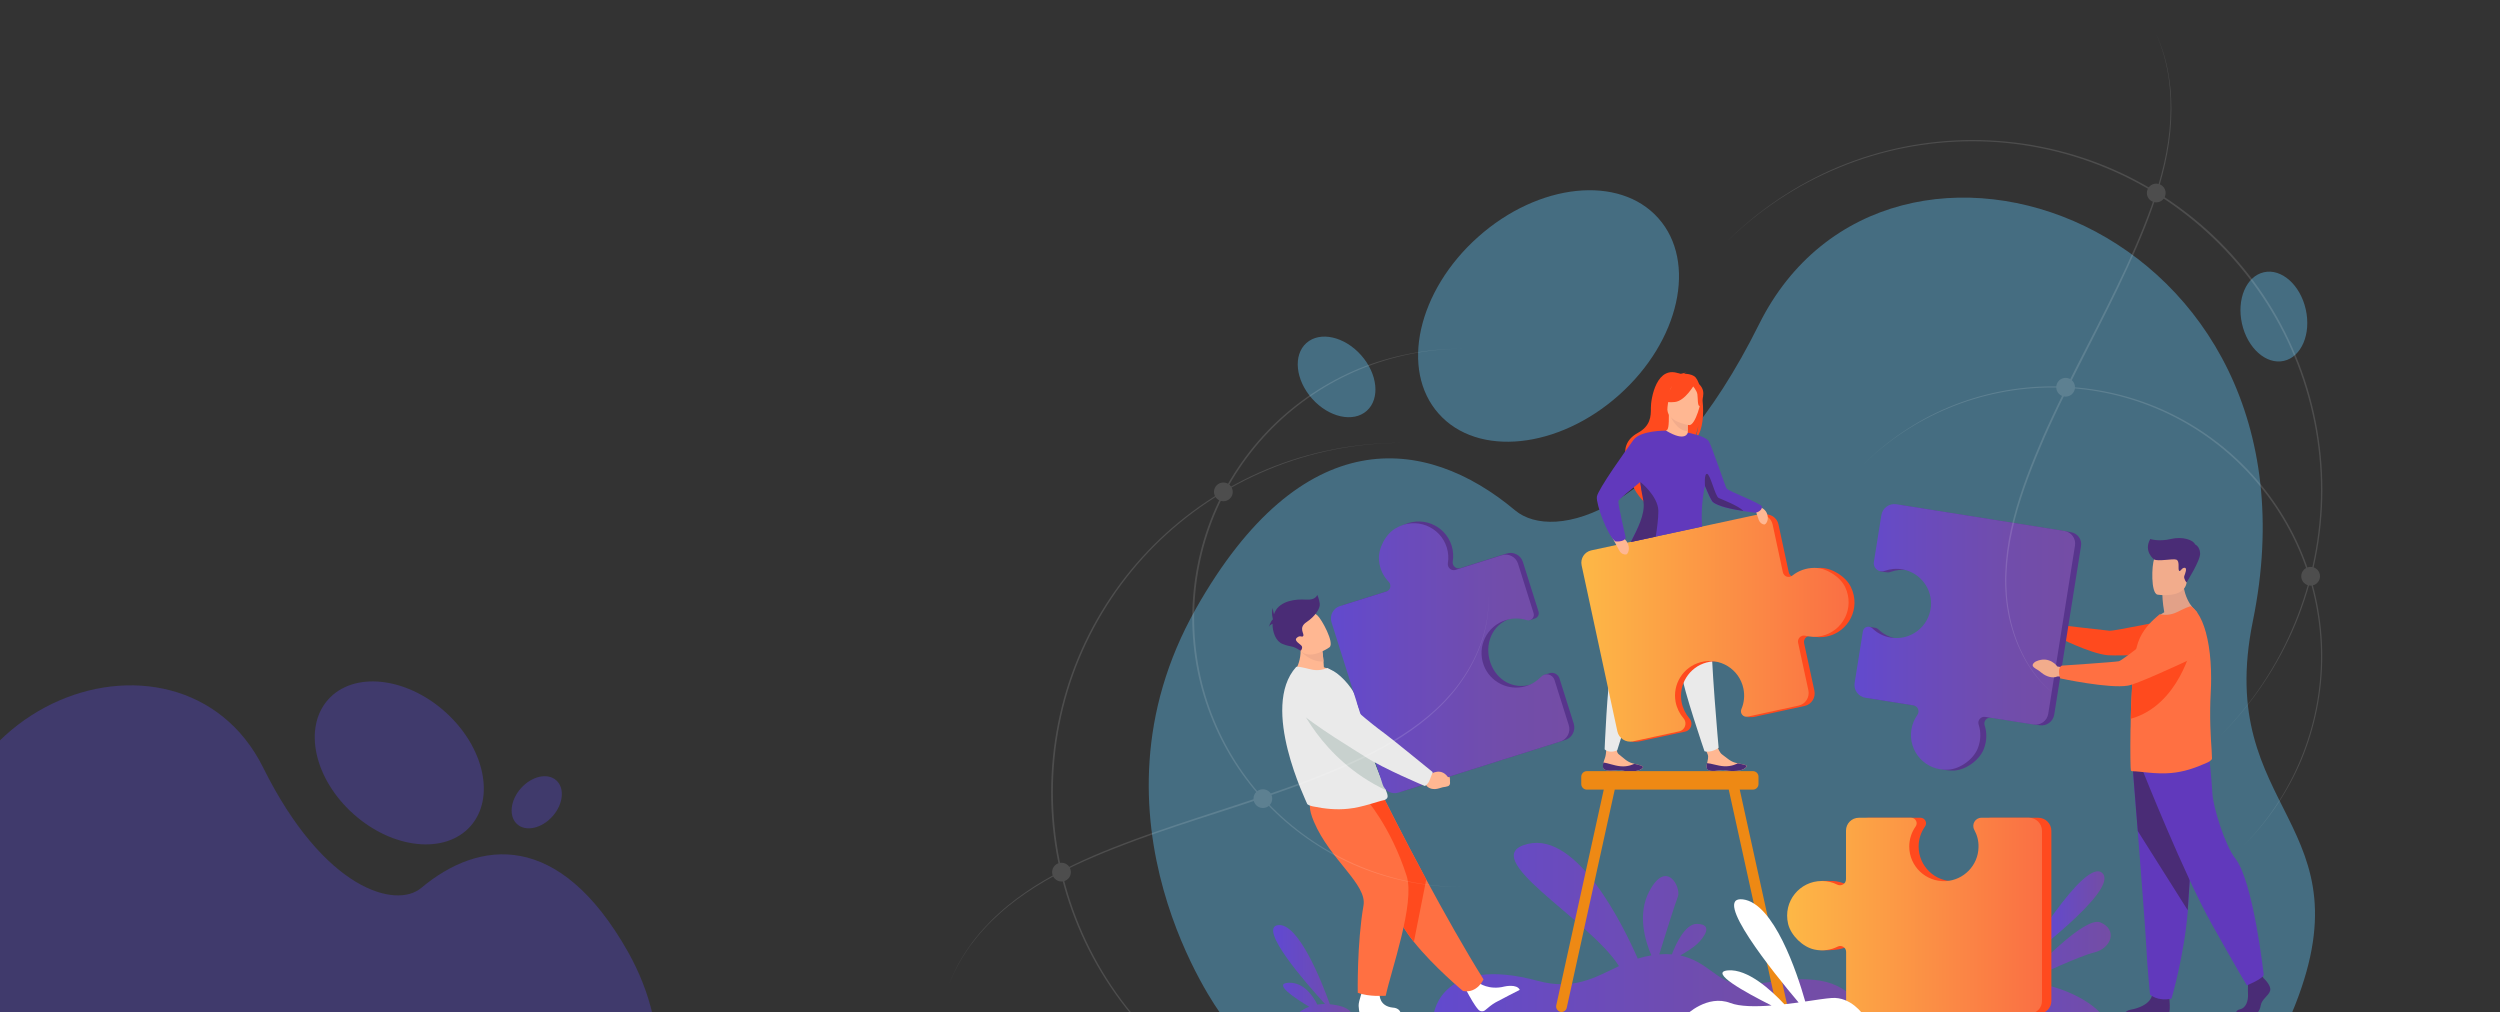 <?xml version="1.0" encoding="utf-8"?>
<!-- Generator: Adobe Illustrator 25.2.1, SVG Export Plug-In . SVG Version: 6.00 Build 0)  -->
<svg version="1.1" id="Livello_1" xmlns="http://www.w3.org/2000/svg" xmlns:xlink="http://www.w3.org/1999/xlink" x="0px" y="0px"
	 viewBox="0 0 2000 810" style="enable-background:new 0 0 2000 810;" xml:space="preserve">
<rect x="0" y="0" width="2000" height="810" fill="#333333" stroke="none"/>
<style type="text/css">
	.st0{opacity:0.5;}
	.st1{fill:#57A7D0;}
	.st2{fill:url(#SVGID_1_);}
	.st3{fill:#FFB792;}
	.st4{fill:#4A2C76;}
	.st5{fill:#EAEAEA;}
	.st6{fill:#FF4A1E;}
	.st7{fill:#F2AC8C;}
	.st8{fill:url(#SVGID_2_);}
	.st9{fill:#6139BC;}
	.st10{fill:#E2A188;}
	.st11{fill:#A16D3C;}
	.st12{fill:#FF7042;}
	.st13{fill:#57358C;}
	.st14{fill:url(#SVGID_3_);}
	.st15{fill:#EE8914;}
	.st16{fill:url(#SVGID_4_);}
	.st17{fill:url(#SVGID_5_);}
	.st18{fill:url(#SVGID_6_);}
	.st19{fill:url(#SVGID_7_);}
	.st20{fill:#1E3D70;}
	.st21{fill:#FFFFFF;}
	.st22{fill:#C8D1CE;}
	.st23{fill:url(#SVGID_8_);}
	.st24{opacity:0.33;}
	.st25{fill:#5A48E0;}
	.st26{opacity:0.13;}
</style>
<g class="st0">
	<path class="st1" d="M976.2,810.5c0,0-114.6-155.4-19.4-323.7c84.5-149.3,183-139.1,255.3-78.5c30.8,25.8,119.6,3.2,195.1-148.8
		c103-207.2,460.2-81.5,395.1,237.3c-31.5,154.3,95.9,159.9,31,314.1L976.2,810.5L976.2,810.5z"/>
	
		<ellipse transform="matrix(0.747 -0.665 0.665 0.747 145 887.515)" class="st1" cx="1238.9" cy="253.2" rx="117.6" ry="84.7"/>
	
		<ellipse transform="matrix(0.747 -0.665 0.665 0.747 69.74 787.094)" class="st1" cx="1069.3" cy="301.9" rx="26.2" ry="36.3"/>
	<path class="st1" d="M1793.6,259c-4.4-19.6,3.4-38,17.5-41.2s29.1,10.1,33.5,29.7s-3.4,38-17.5,41.2S1798,278.6,1793.6,259z"/>
</g>
<linearGradient id="SVGID_1_" gradientUnits="userSpaceOnUse" x1="1147.1" y1="3588.593" x2="1491.7" y2="3588.593" gradientTransform="matrix(1 0 0 1 0 -2845.999)">
	<stop  offset="0" style="stop-color:#624ACE"/>
	<stop  offset="0.296" style="stop-color:#6A4BBD"/>
	<stop  offset="0.703" style="stop-color:#714DAB"/>
	<stop  offset="1" style="stop-color:#744DA5"/>
</linearGradient>
<path class="st2" d="M1456,784.5c-27-4.3-47.4,5.1-67,2.4c-15.6-2.2-23.8-18-44.8-22.5c5-2.9,10.8-6.6,13.6-9.3
	c5.4-5.2,13.2-15.6,0-16c-9.5-0.3-16.9,15.5-20.3,24.4c-3.1-0.3-6.5-0.3-10.1,0c4.3-14,12.8-41,14.9-46.2c2.8-7.1-9-30.6-22.9-4.2
	c-9.8,18.6-3.1,40,1.7,51.2c-3.8,0.6-7.4,1.5-10.9,2.6c-11.5-26.3-48.1-101.2-87.8-91.8c-43.3,10.1,49.4,60.5,72.8,97.8
	c-19.1,8.9-35.9,19.6-64.9,11.8c-77.1-20.9-83.2,26.1-83.2,26.1l344.6,0.1C1491.7,810.8,1483,788.9,1456,784.5L1456,784.5z"/>
<path class="st3" d="M1365.3,613.9c0.4,3.3,5,3.2,10.4,2.4c5.3-0.8,3.9,0.6,11.4,0.5s9.9-2.7,10.3-3.8c0.3-1-3.3-1.6-7.2-2.4
	l-1.5-0.3c-4.4-1-7.3-4.1-11.1-6.8c-3.6-2.6-6-14.3-6-14.3l-10.6-0.1c0,0,3.3,10.6,5.1,14.3c1,2.2-0.1,5-0.4,7.1
	C1365.3,611.6,1365.1,612.7,1365.3,613.9L1365.3,613.9z"/>
<path class="st4" d="M1375.6,616.3c5.3-0.8,3.9,0.6,11.4,0.5s9.9-2.7,10.3-3.8c0.3-1-3.3-1.6-7.2-2.4v0.1c0,0-4.7,2.7-10.9,2.3
	c-5-0.3-10.2-2.3-13.7-2.5c-0.2,1.1-0.4,2.3-0.2,3.5C1365.6,617.2,1370.3,617.1,1375.6,616.3L1375.6,616.3z"/>
<path class="st3" d="M1282.4,613.4c0.2,3.3,4.9,3.4,10.3,2.8c5.3-0.6,3.9,0.7,11.4,0.9c7.5,0.1,10-2.3,10.4-3.4
	c0.3-0.9-3.3-1.8-7.1-2.7c-0.5-0.1-1-0.2-1.5-0.4c-4.3-1.1-7.2-4.4-10.9-7.2c-3.5-2.7-0.6-13.9-0.6-13.9l-8-3.8
	c0,0-1.1,11.5-1.7,17.4c-0.2,2.4-1.4,4.8-1.9,6.9C1282.5,611.1,1282.3,612.2,1282.4,613.4L1282.4,613.4z"/>
<path class="st4" d="M1292.6,616.2c5.3-0.6,3.9,0.7,11.4,0.9c7.5,0.1,10-2.3,10.4-3.4c0.3-0.9-3.3-1.8-7.1-2.7v0.1
	c0,0-4.8,2.6-11,1.9c-5-0.5-10.1-2.6-13.6-3c-0.2,1.1-0.5,2.3-0.4,3.5C1282.6,616.7,1287.3,616.8,1292.6,616.2L1292.6,616.2z"/>
<path class="st5" d="M1300.4,447.3c0,0-2.2,10.8-4.5,65.5c0,0-4.1,10.1-7.1,22.5s-5.1,64.1-5.1,64.1s1.2,1.7,4.8,1.9
	c3,0.2,5.3-1.1,5.3-1.1s20.9-67.7,31-94c10.2-26.3,16.1-63.8,16.1-63.8L1300.4,447.3L1300.4,447.3z"/>
<path class="st5" d="M1325.5,451.9c0,0,1.6,10.9,18.5,63c0,0-0.4,10.9,1.1,23.6c1.5,12.7,18.5,62.5,18.5,62.5s2.3,0.8,5.7-0.1
	c3.2-0.8,5.6-2.7,5.6-2.7s-6.5-71.3-6.1-99.4c0.4-28.2-7-65.4-7-65.4L1325.5,451.9L1325.5,451.9z"/>
<path class="st6" d="M1355.4,301c-2.6-1.7-5.9-2-8.2-2c0.6-0.6,1.8-0.7,1.8-0.7c-1.4-0.3-4.6,1-4.6,1c-19.3-8.6-23.8,20.2-23.7,27
	c0.1,6.7-0.3,14.5-10.4,20c-19.9,10.9-4.6,32.4-4.6,32.4c-3.6,10.3,9.7,22.9,9.7,22.9c-0.2-5.5,24.8-40.2,38.3-48.2
	c3.4-4.5,5-12.8,5.1-13.4c-0.9,6.5-2.2,10.2-3.3,12.2C1367,342.5,1362.4,305.4,1355.4,301L1355.4,301z"/>
<path class="st3" d="M1351.2,349.6c0.1,0-6.3,3.3-11.1,2c-4.5-1.2-7.5-7.1-7.4-7.1c1.9-0.4,2.5-3,2.4-14.3l0.9,0.2l14,2.8l0.5,0.1
	c0,0-0.3,4.6-0.3,8.9v2.7C1350.3,347.3,1350.6,349.3,1351.2,349.6L1351.2,349.6z"/>
<path class="st7" d="M1350.1,342.2v2.7c-8.2-0.3-12.9-9.7-14.6-13.8l14.4,2.1l0.5,0.1C1350.5,333.3,1350.2,337.9,1350.1,342.2
	L1350.1,342.2z"/>
<path class="st6" d="M1334.4,328.8c0,0-4.3-6.7-5.3-12.5c-0.7-4.1,1.4-19.4,16.7-17.2c0,0,4.5,0.4,8.6,3.3c3.3,2.2,8.1,7.1,2.8,20.4
	l-1.4,4.5L1334.4,328.8L1334.4,328.8z"/>
<path class="st3" d="M1351.3,340.1c0,0-19.1-2.5-17.3-14.4c1.8-11.9,0.5-20.2,12.7-19.1c12.3,1.1,14,6,14.3,10.1
	C1361.5,320.8,1356.4,340.4,1351.3,340.1z"/>
<path class="st6" d="M1355.5,307.6c0,0-7.3,13.1-15.6,14c-8.3,0.9-11.5-1.8-11.5-1.8s6.9-4,9.4-12.3
	C1337.8,307.5,1352.5,300.4,1355.5,307.6L1355.5,307.6z"/>
<path class="st6" d="M1354,308.5c0,0,3.4,3.7,3.9,6.9s0,9.4,1.8,9.5c0,0,5.3-8.9,1.7-14.9C1357.7,303.6,1354,308.5,1354,308.5z
	 M1480.8,469.8c-4-8.5-15.1-15.5-24.5-15.5c-6.9,0-13,2.4-17.8,6.2c-2.7,2.2-6.8,0.8-7.5-2.7l-8.2-38.2c-1.2-5.6-6.7-9.1-12.2-7.9
	l-132.9,28.6c-5.4,1.2-8.9,6.5-7.7,12l28.6,132.8c0.8,3.8,3.6,6.7,7.1,7.8l-1.7,0.5h5.2c0.6,0,1.3-0.1,1.9-0.2l2.9-0.6l34.1-7.3
	c4.8-1,6.7-6.8,3.5-10.5c-3.1-3.6-5.3-8-6.3-13c-2.7-14.1,6-28.1,19.9-31.8c15.4-4.2,31,5.4,34.3,20.9c1.2,5.8,0.6,11.6-1.6,16.6
	c-0.8,2-0.1,4,1.3,5.2l-2,1h4.6c0.3,0,0.7,0,1.1-0.1l40.7-8.8c5.6-1.2,9.1-6.7,7.9-12.3l-8.2-37.9c-0.8-3.5,2.4-6.6,5.9-5.7
	c4,1,8.3,1.2,12.7,0.2C1478.8,505.3,1488.8,486.7,1480.8,469.8L1480.8,469.8z"/>
<linearGradient id="SVGID_2_" gradientUnits="userSpaceOnUse" x1="1265.064" y1="3348.396" x2="1478.902" y2="3348.396" gradientTransform="matrix(1 0 0 1 0 -2845.999)">
	<stop  offset="0" style="stop-color:#FDB846"/>
	<stop  offset="1" style="stop-color:#FA6F44"/>
</linearGradient>
<path class="st8" d="M1451.6,454.3c-6.9,0-13,2.4-17.8,6.2c-2.7,2.2-6.8,0.8-7.5-2.7l-8.2-38.2c-1.2-5.6-6.7-9.1-12.2-7.9
	L1273,440.3c-5.4,1.2-8.9,6.5-7.7,12l28.6,132.8c1.2,5.6,6.8,9.2,12.4,8l37-8c4.8-1,6.7-6.8,3.5-10.5c-3.1-3.6-5.3-8-6.3-13
	c-2.7-14.1,6-28.1,19.9-31.8c15.4-4.2,31,5.4,34.3,20.9c1.2,5.8,0.6,11.6-1.6,16.6c-1.4,3.3,1.5,6.8,5,6l40.7-8.8
	c5.6-1.2,9.1-6.7,7.9-12.3l-8.2-37.9c-0.8-3.5,2.4-6.6,5.9-5.7c4,1,8.3,1.2,12.7,0.2c17-3.7,27-22.3,19-39.2
	C1472.1,461.3,1461,454.3,1451.6,454.3L1451.6,454.3z"/>
<path class="st3" d="M1403,403.8c0,0,8.3,1.4,10.5,6.8s-0.9,9-2,9s-3.4-0.9-4.5-3.7C1405.9,413.1,1403,403.8,1403,403.8L1403,403.8z
	 M1288.8,427.9c0,0,9.3,0,12.7,5.5c3.3,5.5,0.7,10-0.6,10.2c-1.3,0.2-3.9-0.3-5.5-3.2C1293.7,437.5,1288.8,427.9,1288.8,427.9z"/>
<path class="st9" d="M1403.2,410.1c-0.8-0.2-4.4-0.6-9-1.3c-8.4-1.3-20.2-3.7-24.2-7.3c-1.1-1-3.6-6.4-6.2-12.7
	c-2.6,13.8-2.8,24.4-2.1,32.5l-57.1,12.3c4.9-9.9,12.5-22.2,11.1-32.1c-0.5-3.7-2.5-8.7-3.3-14.4c-0.1-0.5-0.1-1-0.2-1.5
	c-8,6.6-17.3,13.9-17.5,15.3c-0.4,2.4,5.9,29.4,5.9,29.4c-1.5,3.6-8.3,2.8-8.3,2.8c-6.3-4.5-15.6-30-14.8-35.7
	c0.7-5.7,23.7-37.9,29.3-45.5c5.5-7.6,25.6-7.4,26-7.4c16,9.6,17.4,1.6,17.4,1.6s14.4,2.7,16.9,7s13.3,36.5,14.1,37.6
	c1.6,2.4,27.8,11.9,28.3,14.6C1410,408.1,1405.6,410.6,1403.2,410.1L1403.2,410.1z"/>
<path class="st4" d="M1324.6,429.3l-19.9,4.3c5-9.9,11.5-22.2,10.1-32c-0.5-3.7-1.7-8-2.3-13.8c-0.1-0.5-0.2-2.2-0.2-2.2
	s14.1,11.1,14.4,23.1C1326.7,414.9,1325.6,423,1324.6,429.3z M1394.7,408.8c-8.6-1.3-20.5-3.7-24.5-7.3c-1.1-1-3.6-6.4-6.2-12.7
	c0,0-0.9-10.1,1.7-9.7s6.5,18.2,9.3,19.3C1377.4,399.5,1391.1,404.7,1394.7,408.8L1394.7,408.8z"/>
<g id="man_6_">
	<path class="st4" d="M1816.1,792.6c-1.2,4.1-6.8,6.8-7.5,11.7c-0.4,2.4-1.3,4.3-2.4,5.6h-17.3c0.2-1,0.9-2,3.2-2.5
		c4.8-1.1,6.6-6.9,6.3-12.3c-0.1-2.3-0.1-4.9,0-7.1c0.2-3.1,0.4-5.5,0.4-5.5l10.2-2.4l1.1,1.4l1,1.3
		C1811.1,782.8,1817.3,788.5,1816.1,792.6L1816.1,792.6z M1735.4,809.9h-35.1c0.8-0.9,2.1-1.8,4.4-2.2c5.4-0.9,14.7-4,16.8-10.9
		c0.1-0.2,0.1-0.4,0.2-0.7c1.7-7.4,13.7,2.3,13.7,2.3s0,0.3,0.1,0.8C1735.7,801.3,1736.2,806.9,1735.4,809.9L1735.4,809.9z"/>
	<path class="st9" d="M1706.2,614.6c0,0,1.8,22.8,4,50.2c2.9,37.2,6.4,83,6.8,91.7c0.6,15,3,39.1,3,39.1s5.7,5.7,17.2,3.3
		c0,0,10.2-34.4,13.1-70.7c0-0.6,0.1-1.2,0.1-1.8c2.7-37,6.9-114.9,6.9-114.9L1706.2,614.6L1706.2,614.6z"/>
	<path class="st4" d="M1706.2,614.6c0,0,1.8,22.8,4,50.2l40,63.4c0-0.6,0.1-1.2,0.1-1.8c2.7-37,6.9-114.9,6.9-114.9L1706.2,614.6z"
		/>
	<path class="st9" d="M1714.5,617.3c0,0,32.9,82.6,54.6,121.4c21.7,38.8,28.4,49.6,28.4,49.6s12.4-5,13.5-8.4
		c0,0-8.3-74.9-22.8-93.2c-8.2-10.3-17.8-41.3-18.3-52.1s-2.9-32.3-2.9-32.3L1714.5,617.3L1714.5,617.3z"/>
	<path class="st10" d="M1731.4,489.8c-1.5-8.6-1.5-13.8-1.5-13.8l16.7-13.5c-0.6,18.5,11.2,27.4,11.2,27.4s-22.3,11-35.2,6.9
		C1722.7,496.9,1725.9,492.9,1731.4,489.8z"/>
	<path class="st7" d="M1726,475.7c0,0,21.3,3.5,23.3-9.7c2-13.3,6.1-21.8-7.4-24.6c-13.5-2.8-16.9,1.9-18.6,6.1
		C1721.4,451.8,1720.5,474.5,1726,475.7z"/>
	<path class="st11" d="M1651.3,503.1l-4.5-2.8c0,0-5.6-8.3-15.3-3.2c0,0-3.8,2.4-1.3,4.5c2.6,2,1.9,0.9,5.4,3.8
		c3.6,3,8.1,4,11.1,2.4l3.8-0.4L1651.3,503.1z"/>
	<path class="st6" d="M1645.9,504c1.2-3.6,1.7-4,1.7-4s36.6,4.3,40.1,4.6s51.4-9.6,51.4-9.6l22.6,27.5c0,0-66.7,2.5-75.5,1.7
		c-14.4-1.4-40.6-14.8-40.6-14.8S1645,506.9,1645.9,504z"/>
	<path class="st12" d="M1769.6,606.7c0.1,1.4-2.9,3-4.1,3.5c-9.6,4.3-18.5,7.3-28.5,8.2c-11.9,1.2-26-1.5-30.9-1.4
		c-0.5,0-1-0.2-1.4-0.5c-0.3-0.3-0.6-14.8-0.3-33.2c0-0.7,0-1.5,0.1-2.2v-0.2c0-1.9,0-3.9,0.1-5.8c0.1-5.4,0.3-10.9,0.6-16.4
		c0.3-8.1,0.8-16,1.5-23c0.7-7.3,1.6-13.7,2.7-18.2c2.6-10.4,8.5-17.2,13.9-22.2l4.4-3.9c4.4,0.9,9.2,0.6,13.9-1.7
		c5.1-2.5,10.6-5.2,11.5-4.6c6.9,5.1,11.5,16.8,13.9,31.6c1.3,8,1.9,16.9,1.9,26.2c0,3.6-0.1,7.2-0.3,10.8
		c-1.1,19.6,0,36.6,0.7,46.4C1769.4,602.8,1769.6,605.1,1769.6,606.7L1769.6,606.7z"/>
	<path class="st13" d="M1656.5,425.7L1522,404.3c-5.7-0.9-11.1,3-12,8.7l-6,37.5c-0.3,1.7,0.2,6.6,0.2,6.6l4.8,0.7
		c0.3,0.1,0.6,0.1,0.8,0.1c0.9,0.1,1.8,0,2.7-0.4c4.5-1.6,9.4-2.1,14.4-1.2c14.2,2.6,24.1,15.8,22.6,30.1
		c-1.7,15.9-16.3,27-31.9,24.5c-5.9-0.9-11-3.6-15-7.5c-0.8-0.7-1.7-1.1-2.6-1.2l-5.1-0.8l-6.3,45.7c-0.9,5.6,3,10.9,8.6,11.8
		l38.4,6.1c3.6,0.6,5.3,4.7,3.2,7.6c-2.4,3.4-4.1,7.4-4.8,11.8c-2.7,17.3,11.1,33.3,29.7,32c9.4-0.7,20-8.5,23.4-17.3
		c2.5-6.5,2.5-13.1,0.6-18.9c-1.1-3.3,1.8-6.6,5.2-6.1l38.7,6.1c5.6,0.9,10.9-2.9,11.8-8.6l21.4-134.6
		C1665.8,431.7,1662.1,426.5,1656.5,425.7L1656.5,425.7z"/>
	<path class="st6" d="M1753.6,516.2c0,0-10.3,48.1-49,58.8c0.1-5.4,0.3-10.9,0.6-16.4c0.3-8.1,0.8-16,1.5-23
		c0.7-0.4,1.3-0.6,1.9-0.8C1721.7,530.5,1753.6,516.2,1753.6,516.2z"/>
	
		<linearGradient id="SVGID_3_" gradientUnits="userSpaceOnUse" x1="1483.571" y1="3355.521" x2="1660.132" y2="3355.521" gradientTransform="matrix(1 0 0 1 0 -2845.999)">
		<stop  offset="0" style="stop-color:#624ACE"/>
		<stop  offset="0.296" style="stop-color:#6A4BBD"/>
		<stop  offset="0.703" style="stop-color:#714DAB"/>
		<stop  offset="1" style="stop-color:#744DA5"/>
	</linearGradient>
	<path class="st14" d="M1582.3,598.5c2.5-6.5,2.5-13.1,0.6-18.9c-1.1-3.3,1.8-6.6,5.2-6.1l38.7,6.1c5.6,0.9,10.9-2.9,11.8-8.6
		l21.4-134.6c0.9-5.5-2.9-10.7-8.4-11.6l-134.5-21.4c-5.7-0.9-11.1,3-12,8.7l-6,37.5c-0.8,4.8,3.9,8.8,8.6,7.1
		c4.5-1.6,9.4-2.1,14.4-1.2c14.2,2.6,24.1,15.8,22.6,30.1c-1.7,15.9-16.3,27-31.9,24.5c-5.9-0.9-11-3.6-15-7.5
		c-2.6-2.5-6.9-1.1-7.5,2.5l-6.6,41.3c-0.9,5.6,3,10.9,8.6,11.8l38.4,6.1c3.6,0.6,5.3,4.7,3.2,7.6c-2.4,3.4-4.1,7.4-4.8,11.8
		c-2.7,17.3,11.1,33.3,29.7,32C1568.3,615.1,1578.9,607.3,1582.3,598.5L1582.3,598.5z"/>
	<path class="st7" d="M1651.4,534.1l-5.5-0.9c0,0-6.3-9.1-17.3-4c0,0-4.4,2.4-1.5,4.7s2.1,1,6.1,4.3s9.2,4.6,12.6,3l4.3-0.2
		L1651.4,534.1L1651.4,534.1z"/>
	<path class="st12" d="M1647.2,537c0.2-4.1,2.3-4.5,2.3-4.5s41.9-2.8,45.5-3.5s37-28.3,37-28.3s12.9-11.6,21.9-7.7
		c7.9,3.4,10.3,10.1,10.7,16.3c0.5,7.4-3.7,14.2-10.4,17.3c-15,7-44.9,20.7-51.8,21.9c-15.2,2.6-54.2-5.8-54.2-5.8
		S1647.1,540.1,1647.2,537z"/>
	<path class="st4" d="M1723.2,447.5c0,0-8.6-6.4-3-16.3c0,0,6.8,2.3,16.4,0s18.3,0.9,19.4,4.3c0,0,3.8,1.5,4.1,7.1
		c0.4,5.6-10.9,23.4-10.9,23.4s-2.4-3-1.8-5.1c0.7-2.1,2.7-6.7,0.2-6.7s-3.4,3.8-4.4,2.3s0.8-7.8-2.2-8.8
		C1738.1,446.7,1726.6,449.4,1723.2,447.5L1723.2,447.5z"/>
</g>
<path class="st15" d="M1429.8,804.3l-38-172.6h10.5c2.5,0,4.5-2,4.5-4.5v-5.8c0-2.5-2-4.5-4.5-4.5h-132.8c-2.5,0-4.5,2-4.5,4.5v5.8
	c0,2.5,2,4.5,4.5,4.5h13.5l-38,172.6c-0.5,2.3,1,4.6,3.3,5.2c2.3,0.5,4.6-1,5.1-3.3l38.4-174.5h91.2l38.4,174.5
	c0.5,2.3,2.8,3.8,5.1,3.3C1428.8,808.9,1430.3,806.6,1429.8,804.3L1429.8,804.3z"/>
<linearGradient id="SVGID_4_" gradientUnits="userSpaceOnUse" x1="1617.2" y1="3579.624" x2="1683.589" y2="3579.624" gradientTransform="matrix(1 0 0 1 0 -2845.999)">
	<stop  offset="0" style="stop-color:#5A48E0"/>
	<stop  offset="1" style="stop-color:#744DA5"/>
</linearGradient>
<path class="st16" d="M1681.9,698.5c-14.1-13.5-64.7,71.7-64.7,71.7S1696,712,1681.9,698.5z"/>
<linearGradient id="SVGID_5_" gradientUnits="userSpaceOnUse" x1="1504.8" y1="3620.193" x2="1688.578" y2="3620.193" gradientTransform="matrix(1 0 0 1 0 -2845.999)">
	<stop  offset="0" style="stop-color:#5A48E0"/>
	<stop  offset="1" style="stop-color:#744DA5"/>
</linearGradient>
<path class="st17" d="M1680.2,737.9c-12.5-5-52.3,37-61.2,46.7c-6.9-0.9-14.4-1.5-22.6-1.7c-63-1.1-91.6,27.4-91.6,27.4l175.9,0.6
	c0,0-15.6-19.8-59.8-26.1c10.8-5.1,42.7-20,54.4-22.8C1689.2,758.6,1694.3,743.6,1680.2,737.9L1680.2,737.9z"/>
<path class="st6" d="M1630.6,654.2h-38c-4.9,0-8,5.3-5.7,9.6c2.3,4.2-5.8,40.1-22.8,41.1c-16,0.9-29.2-11.9-29.2-27.7
	c0-5.9,1.9-11.5,5.1-16c2.1-2.9,0-7-3.6-7h-41.8c-5.7,0-10.3,4.6-10.3,10.3c0,0-3.8,44.8-7,43.2c-3.3-1.7-7-2.7-10.9-2.9h-1.4
	c-0.5,0-7.4-0.1-7.4-0.1l-1,55.4l6,0.1c5.7-0.2,10.6-0.7,15-2.9c3.1-1.6,6.8,0.7,6.8,4.2v39.1c0,5.7,4.6,10.3,10.3,10.3H1631
	c5.6,0,10.1-4.5,10.1-10.1V664.7C1641.1,658.9,1636.4,654.2,1630.6,654.2z"/>
<linearGradient id="SVGID_6_" gradientUnits="userSpaceOnUse" x1="1429.704" y1="3578.549" x2="1633.6" y2="3578.549" gradientTransform="matrix(1 0 0 1 0 -2845.999)">
	<stop  offset="0" style="stop-color:#FDB846"/>
	<stop  offset="1" style="stop-color:#FA6F44"/>
</linearGradient>
<path class="st18" d="M1451.4,759.6c6.8,1.5,13.3,0.4,18.7-2.3c3.1-1.6,6.8,0.7,6.8,4.2v39.1c0,5.7,4.6,10.3,10.3,10.3h136.3
	c5.6,0,10.1-4.5,10.1-10.1V664.7c0-5.8-4.7-10.5-10.5-10.5h-38c-4.9,0-8,5.3-5.7,9.6c2.3,4.2,3.6,9,3.4,14.1
	c-0.3,14.4-11.8,26.2-26.2,27c-16,0.8-29.2-11.9-29.2-27.7c0-5.9,1.9-11.5,5.1-16c2.1-2.9,0-7-3.6-7h-41.8
	c-5.7,0-10.3,4.6-10.3,10.3v38.9c0,3.6-3.8,5.9-7,4.3c-3.7-1.9-7.9-2.9-12.4-2.9c-17.5,0-31.2,16.2-26.9,34.4
	C1432.8,748.4,1442.2,757.6,1451.4,759.6L1451.4,759.6z"/>
<linearGradient id="SVGID_7_" gradientUnits="userSpaceOnUse" x1="1018.511" y1="3621.462" x2="1081.2" y2="3621.462" gradientTransform="matrix(1 0 0 1 0 -2845.999)">
	<stop  offset="0" style="stop-color:#6049D2"/>
	<stop  offset="1" style="stop-color:#744DA5"/>
</linearGradient>
<path class="st19" d="M1081.2,810.9c0,0-0.9-5.9-17.3-7.5c-6.4-17.8-25.2-65.5-41.5-63.3c-16.1,2.2,22,46.1,37.6,63.1
	c-2.2,0-4.2,0.2-6.1,0.5c-3.7-7.4-11.2-18-23-17.5c-12.7,0.5,4.6,12.1,16.5,19.2c-6,2.2-9.3,5.5-9.3,5.5H1081.2z"/>
<path class="st7" d="M1144.2,611.8l3.6,2.9c0,0,9.9-3.6,12.2,8.2c0,0,0.6,5-2.6,5s-1.9-0.5-6.4-0.4s-8.2-2.2-8.9-5.9l-2.2-3.1
	L1144.2,611.8z"/>
<path class="st20" d="M1143.8,618.1c2.9-3,2.7-5.3,2.7-5.3s-33.5-27.4-36.9-29.7c-2.3-1.5-27-23.4-38.5-36.7
	c-5.7-6.6-12.8-4-20.9-1.7l-6.7,1.9c-8.1,2.3-10.2,13.6-3.5,19.1c18.6,15.4,49.6,32.8,55.4,36.4c14.4,9.1,42.6,19.8,42.6,19.8
	S1141.4,620.7,1143.8,618.1L1143.8,618.1z"/>
<path class="st21" d="M1183,786.3c0,0,8.1,6.1,20.6,2.9c0,0,10-2.3,12.2,2.7c0,0-15.4,7.8-19.3,10c-2.9,1.6-6,4.2-8.2,6.1
	c-1.7,1.6-4.4,1.3-5.8-0.5c-0.7-0.8-1.5-1.8-2.3-3c-2.4-3.2-7.9-13.6-7.9-13.6L1183,786.3L1183,786.3z"/>
<path class="st12" d="M1186.8,783.5c0,0-4.9,11.4-16.4,9.3c0,0-23.3-19.3-39.3-39.3c-5.2-6.5-9.6-13.1-12.2-19.1
	c-10.6-24.6-39.2-61.2-57.4-79.7l45.5-16.5c0,0,14.6,29.3,34,65.4C1155,729.6,1171.5,759,1186.8,783.5L1186.8,783.5z"/>
<path class="st6" d="M1141,703.6l-9.9,49.9c-5.2-6.5-9.6-13.1-12.2-19.1c-10.6-24.6-39.2-61.2-57.4-79.7l45.5-16.5
	C1107,638.3,1121.6,667.6,1141,703.6L1141,703.6z"/>
<path class="st21" d="M1103.7,795.7c0,0-0.5,9.2,10.6,10.4c0,0,6.4,0,6.4,5.9l-32.6,0.1c0,0-0.9-2.3-1.2-7.4
	c-0.2-3.9,3.8-14.1,3.8-14.1L1103.7,795.7L1103.7,795.7z"/>
<path class="st12" d="M1092.1,638.3c0,0,20.3,22.3,33.2,62.4c7,21.8-12.8,76.8-16.7,95.9c0,0-13.3,1.1-22.4-2.4
	c0,0-0.7-39.4,4.6-69.8c3-17-26.7-36.4-39.7-67.1c-8.8-20.9,1.9-20.5,15.1-21L1092.1,638.3L1092.1,638.3z"/>
<path class="st3" d="M1068.7,538.8c-11.3,6.4-34.4,0.5-34.4,0.5s9.4-10.7,5.1-28l8.9,4.5l9.5,4.8c0,0,0.6,3.1,1,8.5
	c0.1,1.4,0.2,3,0.3,4.7C1064.9,535.7,1068.7,538.8,1068.7,538.8L1068.7,538.8z"/>
<path class="st5" d="M1110.1,637.1c0,2-2.3,2.9-2.8,3c-4.6,0.8-17.3,5.8-28.7,6.9c-9.6,1-18.6,0.1-28.4-1.9
	c-1.3-0.3-4.4-1.1-4.6-2.3c-0.3-1.4-37.9-76.8-8.7-109.2c0.7-0.8,6.5,0.6,11.7,1.9c4.9,1.2,9.4,0.5,13.4-1.1l5,2.6
	c6.1,3.4,17.6,15.4,18.9,24.9c0.7,4.8,3.4,8.4,4.2,12.6c0.3,1.6,0.6,3.1,0.9,4.6c0.6,2.9,1.2,5.7,1.9,8.3c1.7,7.2,3.5,13.3,5.3,18.6
	c1.9,5.6,3.8,10.3,5.4,14.3c2.2,5.1,4,8.9,5.1,11.8C1109.6,634.2,1110.1,635.8,1110.1,637.1L1110.1,637.1z"/>
<path class="st22" d="M1108.8,632.2c-53.2-25-71.6-73.1-71.6-73.1s43.2,15.9,53.8,20.1c0.6,2.9,1.2,5.7,1.9,8.3
	c1.7,7.2,3.5,13.3,5.3,18.6c1.9,5.6,3.8,10.3,5.4,14.3C1105.8,625.4,1107.7,629.2,1108.8,632.2L1108.8,632.2z"/>
<path class="st13" d="M1259,578.9l-11.4-36.1c-1.1-3.5-4.7-5.2-7.9-4.3c-0.2,0-0.3,0.1-0.5,0.2l-4,1.3c0,0-6.2,6.4-10.7,7.7
	c-13.8,4-26.9-3.4-31.9-16.8c-5.6-15,0.9-31.4,15.9-36.1c5.1-1.6,15.3,1.4,15.3,1.4l4.1-1.4c2.2-0.7,3.7-3.1,2.9-5.6l-12.5-39.7
	c-1.7-5.4-7.5-8.4-12.9-6.7l-37,11.7c-3.4,1.1-6.8-1.8-6.2-5.4c0.7-4.1,0.4-8.4-0.9-12.6c-5.2-16.6-24.7-24.8-40.8-15.3
	c-8.1,4.8-14,16.5-13.2,25.9c0.6,6.9,3.6,12.8,7.8,17.1c2.4,2.5,1.4,6.7-1.9,7.7l-37.2,11.7c-5.4,1.7-8.4,7.5-6.7,12.9l40.9,129.7
	c1.7,5.3,7.3,8.2,12.6,6.6l129.5-40.9C1257.6,590.3,1260.7,584.4,1259,578.9z"/>
<linearGradient id="SVGID_8_" gradientUnits="userSpaceOnUse" x1="1064.724" y1="3372.555" x2="1255.513" y2="3372.555" gradientTransform="matrix(1 0 0 1 0 -2845.999)">
	<stop  offset="0" style="stop-color:#624ACE"/>
	<stop  offset="0.296" style="stop-color:#6A4BBD"/>
	<stop  offset="0.703" style="stop-color:#714DAB"/>
	<stop  offset="1" style="stop-color:#744DA5"/>
</linearGradient>
<path class="st23" d="M1103.2,448.4c0.6,6.9,3.6,12.8,7.8,17.1c2.4,2.5,1.4,6.7-1.9,7.7l-37.2,11.7c-5.4,1.7-8.4,7.5-6.7,12.9
	l40.9,129.7c1.7,5.3,7.3,8.2,12.6,6.6l129.5-40.9c5.5-1.7,8.6-7.6,6.8-13.1l-11.4-36.1c-1.5-4.7-7.4-6.1-10.8-2.5
	c-3.3,3.4-7.5,6.1-12.3,7.5c-13.8,4-28.5-3.4-33.5-16.8c-5.6-15,2.5-31.4,17.6-36.1c5.7-1.8,11.5-1.7,16.7,0
	c3.4,1.1,6.6-2.1,5.6-5.5l-12.5-39.7c-1.7-5.4-7.5-8.4-12.9-6.7l-37,11.7c-3.4,1.1-6.8-1.8-6.2-5.4c0.7-4.1,0.4-8.4-0.9-12.6
	c-5.2-16.6-24.7-24.8-40.8-15.3C1108.3,427.3,1102.3,439.1,1103.2,448.4L1103.2,448.4z"/>
<path class="st3" d="M1139.9,617.6l4.6,1.7c0,0,9.2-6.5,14.9,4.1c0,0,2.1,4.6-1.2,5.6s-2.1,0.1-6.7,1.6s-9.1,0.4-10.9-2.9l-3.1-2.3
	L1139.9,617.6L1139.9,617.6z"/>
<path class="st5" d="M1143.7,624.1c1.7-4.4,2.5-6.4,2.5-6.4s-34.7-28.3-38.2-30.7c-2.4-1.7-26.4-19.6-38.1-33.6
	c-5.8-6.9-15-10.1-23.8-8.2l-7.3,1.5c-8.8,1.8-11.7,13-4.8,18.8c19.2,16.5,51.6,35.6,57.7,39.6c15,9.9,48.2,23.7,48.2,23.7
	S1142.4,627.6,1143.7,624.1L1143.7,624.1z"/>
<path class="st7" d="M1058.8,529.2c-11.1,0.6-18.3-8.5-18.3-8.5s5-2.8,7.8-4.8l9.5,4.8C1057.8,520.7,1058.4,523.7,1058.8,529.2z"/>
<path class="st3" d="M1063.6,517.8c0,0-16.8,12.1-24.2,1.5c-7.4-10.6-14.5-16.2-4.1-24.3c10.4-8.2,15.3-5.6,18.7-2.6
	C1057.3,495.3,1067.8,514.4,1063.6,517.8z"/>
<path class="st4" d="M1055.8,482.8c-0.6-4.1-2-6.9-2-6.9s-1.1,4.4-9,3.8c-8-0.6-20.6,0.8-24.9,9.9c-0.3,0.6-0.5,1.2-0.7,1.8
	c-0.8-2-0.9-5-0.9-5c-1.5,3.9,0,8.8,0,8.8c0,0.1,0,0.3-0.1,0.4c-1.8,1.5-3.2,6.1-3.2,6.1c0.5-1.3,1.8-2.1,3-2.7
	c0,7.1,2.8,14,7.9,16.1c7.4,3,7.3,0.7,14.7,5.6c0,0,2-2.5,0.6-4.1c-1.4-1.7-6.5-4.1-3.6-6.5c2.9-2.4,3.9,0.3,5-1.4s-4.2-6.5,2.6-11
	C1051.9,493.2,1056.4,486.8,1055.8,482.8L1055.8,482.8z"/>
<path class="st21" d="M1490.6,811.8c0,0-9.8-14.6-25.3-13.4c-4.6,0.3-12.3,1.5-21.1,2.8c-6.6-23.3-25.1-78.7-49.9-81.7
	c-25.3-3.2,24.2,58.4,44.6,82.5c-3.7,0.4-7.5,1-11.4,1.4c-10.7-11.5-29.4-28.4-45.1-27.1c-15.7,1.3,13.7,17.5,34.8,28.1
	c-12.9,1-25.3,0.9-32.9-2c-18.5-7.1-35.4,9.6-35.4,9.6h141.7L1490.6,811.8L1490.6,811.8z"/>
<g class="st24">
	
		<ellipse transform="matrix(0.665 -0.747 0.747 0.665 -348.722 443.2)" class="st25" cx="319.4" cy="610.1" rx="54.9" ry="76.2"/>
	
		<ellipse transform="matrix(0.665 -0.747 0.747 0.665 -335.372 535.845)" class="st25" cx="429.3" cy="641.6" rx="23.5" ry="16.9"/>
	<path class="st25" d="M-42.9,810.9h564.8c-3.8-16.1-10.1-32.7-19.6-49.6c-54.8-96.8-118.6-90.1-165.4-50.9
		c-19.9,16.7-77.5,2.1-126.4-96.4c-66.8-134.3-298.2-52.8-256,153.7C-42.1,784.6-41.6,798.6-42.9,810.9z"/>
</g>
<g class="st26">
	<path class="st21" d="M759.1,787.8c4.2-11,9.8-21.5,16.7-31.1c3.4-4.8,7.1-9.4,11.1-13.8s8.1-8.6,12.5-12.5
		c8.7-8,18.3-15,28.2-21.4c10-6.3,20.3-12,31-17.1c10.6-5.1,21.5-9.8,32.5-14.1c5.5-2.2,11-4.2,16.5-6.3c5.5-2,11.1-4.1,16.6-6
		c22.3-7.8,44.7-14.9,67.1-22.3c11.2-3.7,22.4-7.4,33.5-11.3c5.6-1.9,11.1-4,16.6-6c5.5-2.1,11-4.1,16.5-6.4
		c21.8-8.8,43.4-18.5,63.2-31.1c9.9-6.3,19.4-13.4,28-21.4c4.3-4,8.4-8.3,12.2-12.7c3.8-4.4,7.3-9.2,10.5-14.1s6.1-10.1,8.6-15.4
		c2.5-5.3,4.6-10.8,6.3-16.5c1.6-5.7,2.8-11.4,3.5-17.3c0.6-5.9,0.7-11.8,0.3-17.6c0.4,5.9,0.4,11.8-0.2,17.7
		c-0.7,5.9-1.8,11.7-3.4,17.4c-1.7,5.7-3.7,11.2-6.2,16.6c-2.5,5.3-5.3,10.6-8.5,15.5s-6.7,9.8-10.5,14.3s-7.9,8.8-12.2,12.8
		c-8.6,8.1-18.1,15.3-28,21.7c-19.9,12.8-41.5,22.6-63.3,31.4c-5.4,2.3-11,4.3-16.5,6.4c-5.5,2-11.1,4.1-16.6,6
		c-11.1,4-22.3,7.7-33.5,11.4c-22.4,7.3-44.9,14.4-67.1,22.1c-5.6,1.9-11.1,3.9-16.6,5.9c-5.5,2.1-11,4.1-16.5,6.3
		c-11,4.3-21.8,8.9-32.4,13.9c-10.6,5-21,10.6-31,16.9c-9.9,6.3-19.5,13.2-28.2,21.1c-4.4,3.9-8.6,8-12.6,12.4
		c-4,4.3-7.7,8.9-11.2,13.6C769.1,766.4,763.4,776.8,759.1,787.8L759.1,787.8z"/>
	<path class="st21" d="M1169.9,279c-28.2,0.1-56.3,5.8-82.3,16.7c-26,10.8-49.8,26.8-69.6,46.7c-19.9,19.9-35.8,43.8-46.5,69.7
		c-10.7,26-16.2,54.1-16.2,82.2c0,28.1,5.4,56.2,16.2,82.2c10.7,26,26.6,49.8,46.5,69.7s43.7,35.9,69.6,46.7
		c25.9,10.9,54.1,16.6,82.3,16.7c-28.2,0.1-56.4-5.3-82.6-16c-26.1-10.8-50.1-26.7-70.1-46.7s-36.1-43.9-46.9-70
		c-10.9-26.1-16.5-54.4-16.5-82.7c0.1-28.3,5.7-56.6,16.5-82.7c10.9-26.1,26.9-50,46.9-70c20-19.9,44-35.9,70.1-46.7
		C1113.5,284.3,1141.7,278.9,1169.9,279L1169.9,279z"/>
	<path class="st21" d="M1121,354.3c-36.6,0.1-73.1,7.4-106.8,21.6c-33.7,14-64.6,34.8-90.4,60.6c-25.8,25.8-46.4,56.8-60.4,90.5
		s-21.1,70.2-21.1,106.7s7.1,73,21.1,106.7c13.9,33.7,34.6,64.7,60.4,90.5c25.8,25.8,56.7,46.6,90.4,60.6
		c33.7,14.1,70.2,21.4,106.8,21.6c-36.6,0.1-73.2-7-107.1-20.9c-33.9-14-64.9-34.7-90.8-60.6c-25.9-25.9-46.8-56.9-60.8-90.7
		c-14.1-33.8-21.4-70.5-21.4-107.2c0.1-36.7,7.3-73.3,21.4-107.2c14.1-33.9,34.9-64.9,60.8-90.7c25.9-25.9,57-46.6,90.8-60.6
		C1047.8,361.3,1084.4,354.2,1121,354.3L1121,354.3z"/>
	<circle class="st21" cx="978.7" cy="393.5" r="7.5"/>
	<circle class="st21" cx="1010.3" cy="638.9" r="7.5"/>
	<circle class="st21" cx="849.2" cy="697.7" r="7.5"/>
</g>
<g class="st26">
	<path class="st21" d="M1724.9,26.9c4.8,10.7,8.3,22.1,10.1,33.8c1,5.8,1.6,11.7,1.9,17.6s0.3,11.8,0,17.7
		c-0.5,11.8-2.3,23.5-4.8,35c-2.6,11.5-5.9,22.9-9.8,34s-8.3,22.1-13,32.9c-2.3,5.4-4.8,10.8-7.2,16.2c-2.5,5.3-5,10.7-7.5,16
		c-10.2,21.2-21.1,42.2-31.7,63.2c-5.3,10.5-10.6,21-15.7,31.7c-2.6,5.3-5,10.7-7.5,16c-2.4,5.4-4.9,10.7-7.1,16.2
		c-9.2,21.6-17.6,43.8-22.7,66.7c-2.6,11.5-4.2,23.2-4.7,34.9c-0.3,5.9-0.1,11.8,0.3,17.6c0.4,5.9,1.4,11.7,2.5,17.4
		c1.2,5.8,2.8,11.4,4.8,17c2,5.5,4.4,10.9,7.2,16.1c2.8,5.2,6.1,10.1,9.7,14.7c3.7,4.6,7.8,8.8,12.2,12.7
		c-4.5-3.8-8.6-8.1-12.4-12.6c-3.7-4.6-7-9.5-9.9-14.7c-2.8-5.2-5.3-10.5-7.4-16.1c-2-5.6-3.7-11.2-5-17c-1.2-5.8-2.2-11.6-2.6-17.5
		c-0.5-5.9-0.7-11.8-0.4-17.7c0.4-11.8,2-23.6,4.5-35.1c5-23.1,13.4-45.3,22.6-67c2.2-5.5,4.7-10.8,7.1-16.2
		c2.5-5.3,4.9-10.7,7.5-16c5.1-10.7,10.3-21.2,15.6-31.7c10.7-21,21.6-41.9,31.8-63.1c2.6-5.3,5.1-10.6,7.6-16
		c2.4-5.4,4.9-10.7,7.2-16.1c4.7-10.8,9.1-21.7,13.1-32.8s7.3-22.4,10-33.8c2.6-11.5,4.4-23.1,5-34.9c0.3-5.9,0.4-11.8,0.2-17.6
		c-0.3-5.9-0.8-11.7-1.7-17.6C1732.9,49.1,1729.6,37.7,1724.9,26.9L1724.9,26.9z"/>
	<path class="st21" d="M1794.2,677.2c19.8-20,35.7-43.9,46.4-70c10.7-26,16.3-54.2,16.2-82.3c0-28.1-5.6-56.2-16.4-82.2
		s-26.8-49.7-46.7-69.6c-19.8-19.9-43.6-35.9-69.6-46.7c-26-10.8-54.1-16.4-82.2-16.4s-56.3,5.5-82.3,16.2
		c-26.1,10.6-50,26.5-70,46.4c19.9-20,43.7-36.2,69.7-47c26.1-10.9,54.3-16.5,82.6-16.5c28.3,0,56.5,5.5,82.7,16.3
		s50.1,26.8,70.1,46.8s36,44,46.8,70.1s16.3,54.4,16.3,82.7c0,28.3-5.7,56.5-16.5,82.6C1830.3,633.6,1814.2,657.3,1794.2,677.2
		L1794.2,677.2z"/>
	<path class="st21" d="M1775.5,589.4c25.8-26,46.4-56.9,60.2-90.8c13.9-33.8,21.1-70.3,21.1-106.8s-7.3-73-21.3-106.7
		s-34.7-64.5-60.5-90.3s-56.6-46.6-90.3-60.5c-33.7-14-70.2-21.3-106.7-21.3s-73,7.1-106.8,21.1c-33.8,13.8-64.8,34.5-90.8,60.2
		c25.8-25.9,56.7-46.8,90.5-60.9s70.4-21.3,107.1-21.4c36.6,0,73.3,7.2,107.2,21.2c33.9,14,64.9,34.7,90.9,60.6
		c25.9,26,46.7,57,60.6,90.9c14,33.9,21.2,70.5,21.2,107.2c0,36.6-7.3,73.2-21.4,107.1C1822.4,532.7,1801.5,563.6,1775.5,589.4
		L1775.5,589.4z"/>
	<circle class="st21" cx="1848.5" cy="461" r="7.5"/>
	<circle class="st21" cx="1652.5" cy="309.8" r="7.5"/>
	<circle class="st21" cx="1725" cy="154.4" r="7.5"/>
</g>
</svg>
